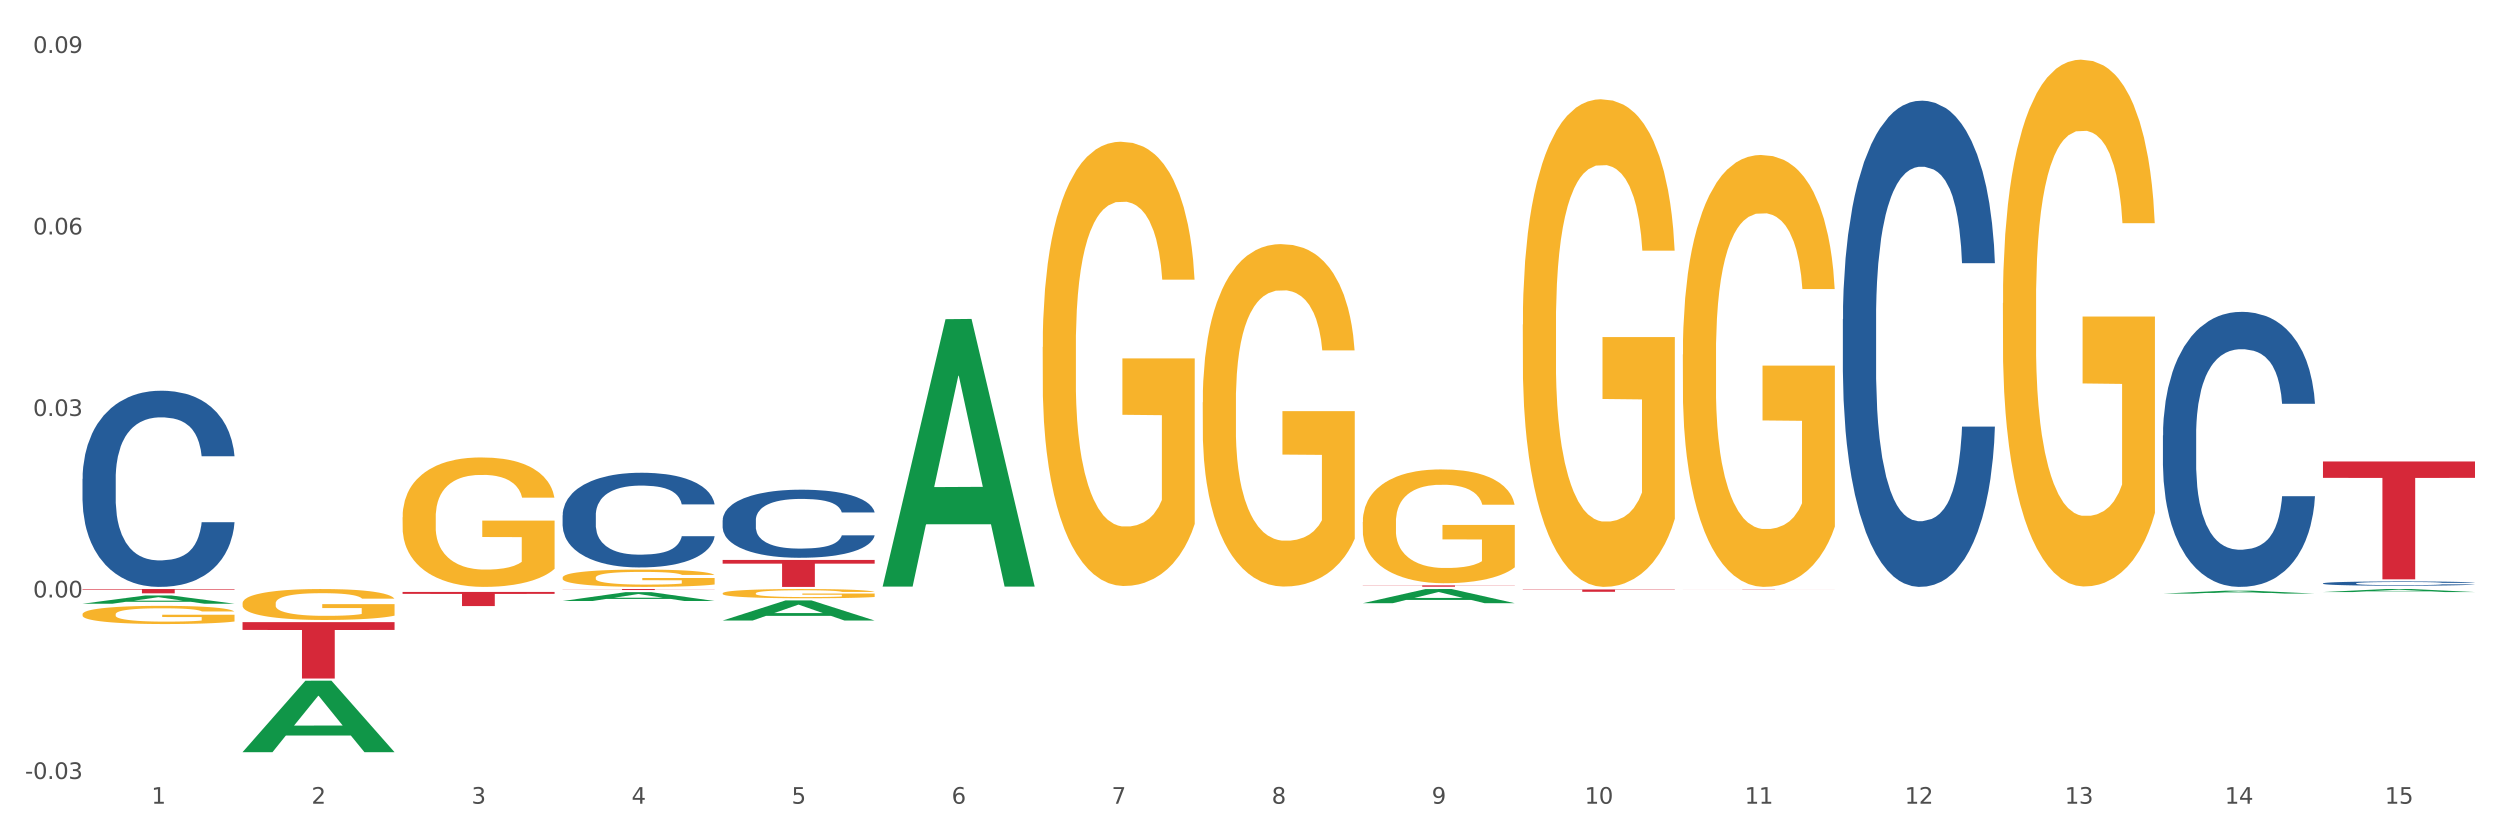 <?xml version="1.0" encoding="utf-8" standalone="no"?>
<!DOCTYPE svg PUBLIC "-//W3C//DTD SVG 1.1//EN"
  "http://www.w3.org/Graphics/SVG/1.1/DTD/svg11.dtd">
<svg xmlns:xlink="http://www.w3.org/1999/xlink" width="1080pt" height="360pt" viewBox="0 0 1080 360" xmlns="http://www.w3.org/2000/svg" version="1.1">
 <rect x="0" y="0" width="1080" height="360" fill="#333333" stroke="none"/>
 <defs>
  <style type="text/css">*{stroke-linejoin: round; stroke-linecap: butt}</style>
 </defs>
 <g id="figure_1">
  <g id="patch_1">
   <path d="M 0 360 
L 1080 360 
L 1080 0 
L 0 0 
z
" style="fill: #ffffff; stroke: #ffffff; stroke-linejoin: miter"/>
  </g>
  <g id="axes_1">
   <g id="matplotlib.axis_1">
    <g id="xtick_1">
     <g id="text_1">
      <!-- 1 -->
      <g style="fill: #4d4d4d" transform="translate(65.423 347.204) scale(0.096 -0.096)">
       <defs>
        <path id="DejaVuSans-31" d="M 794 531 
L 1825 531 
L 1825 4091 
L 703 3866 
L 703 4441 
L 1819 4666 
L 2450 4666 
L 2450 531 
L 3481 531 
L 3481 0 
L 794 0 
L 794 531 
z
" transform="scale(0.016)"/>
       </defs>
       <use xlink:href="#DejaVuSans-31"/>
      </g>
     </g>
    </g>
    <g id="xtick_2">
     <g id="text_2">
      <!-- 2 -->
      <g style="fill: #4d4d4d" transform="translate(134.558 347.204) scale(0.096 -0.096)">
       <defs>
        <path id="DejaVuSans-32" d="M 1228 531 
L 3431 531 
L 3431 0 
L 469 0 
L 469 531 
Q 828 903 1448 1529 
Q 2069 2156 2228 2338 
Q 2531 2678 2651 2914 
Q 2772 3150 2772 3378 
Q 2772 3750 2511 3984 
Q 2250 4219 1831 4219 
Q 1534 4219 1204 4116 
Q 875 4013 500 3803 
L 500 4441 
Q 881 4594 1212 4672 
Q 1544 4750 1819 4750 
Q 2544 4750 2975 4387 
Q 3406 4025 3406 3419 
Q 3406 3131 3298 2873 
Q 3191 2616 2906 2266 
Q 2828 2175 2409 1742 
Q 1991 1309 1228 531 
z
" transform="scale(0.016)"/>
       </defs>
       <use xlink:href="#DejaVuSans-32"/>
      </g>
     </g>
    </g>
    <g id="xtick_3">
     <g id="text_3">
      <!-- 3 -->
      <g style="fill: #4d4d4d" transform="translate(203.693 347.204) scale(0.096 -0.096)">
       <defs>
        <path id="DejaVuSans-33" d="M 2597 2516 
Q 3050 2419 3304 2112 
Q 3559 1806 3559 1356 
Q 3559 666 3084 287 
Q 2609 -91 1734 -91 
Q 1441 -91 1130 -33 
Q 819 25 488 141 
L 488 750 
Q 750 597 1062 519 
Q 1375 441 1716 441 
Q 2309 441 2620 675 
Q 2931 909 2931 1356 
Q 2931 1769 2642 2001 
Q 2353 2234 1838 2234 
L 1294 2234 
L 1294 2753 
L 1863 2753 
Q 2328 2753 2575 2939 
Q 2822 3125 2822 3475 
Q 2822 3834 2567 4026 
Q 2313 4219 1838 4219 
Q 1578 4219 1281 4162 
Q 984 4106 628 3988 
L 628 4550 
Q 988 4650 1302 4700 
Q 1616 4750 1894 4750 
Q 2613 4750 3031 4423 
Q 3450 4097 3450 3541 
Q 3450 3153 3228 2886 
Q 3006 2619 2597 2516 
z
" transform="scale(0.016)"/>
       </defs>
       <use xlink:href="#DejaVuSans-33"/>
      </g>
     </g>
    </g>
    <g id="xtick_4">
     <g id="text_4">
      <!-- 4 -->
      <g style="fill: #4d4d4d" transform="translate(272.827 347.204) scale(0.096 -0.096)">
       <defs>
        <path id="DejaVuSans-34" d="M 2419 4116 
L 825 1625 
L 2419 1625 
L 2419 4116 
z
M 2253 4666 
L 3047 4666 
L 3047 1625 
L 3713 1625 
L 3713 1100 
L 3047 1100 
L 3047 0 
L 2419 0 
L 2419 1100 
L 313 1100 
L 313 1709 
L 2253 4666 
z
" transform="scale(0.016)"/>
       </defs>
       <use xlink:href="#DejaVuSans-34"/>
      </g>
     </g>
    </g>
    <g id="xtick_5">
     <g id="text_5">
      <!-- 5 -->
      <g style="fill: #4d4d4d" transform="translate(341.962 347.204) scale(0.096 -0.096)">
       <defs>
        <path id="DejaVuSans-35" d="M 691 4666 
L 3169 4666 
L 3169 4134 
L 1269 4134 
L 1269 2991 
Q 1406 3038 1543 3061 
Q 1681 3084 1819 3084 
Q 2600 3084 3056 2656 
Q 3513 2228 3513 1497 
Q 3513 744 3044 326 
Q 2575 -91 1722 -91 
Q 1428 -91 1123 -41 
Q 819 9 494 109 
L 494 744 
Q 775 591 1075 516 
Q 1375 441 1709 441 
Q 2250 441 2565 725 
Q 2881 1009 2881 1497 
Q 2881 1984 2565 2268 
Q 2250 2553 1709 2553 
Q 1456 2553 1204 2497 
Q 953 2441 691 2322 
L 691 4666 
z
" transform="scale(0.016)"/>
       </defs>
       <use xlink:href="#DejaVuSans-35"/>
      </g>
     </g>
    </g>
    <g id="xtick_6">
     <g id="text_6">
      <!-- 6 -->
      <g style="fill: #4d4d4d" transform="translate(411.096 347.204) scale(0.096 -0.096)">
       <defs>
        <path id="DejaVuSans-36" d="M 2113 2584 
Q 1688 2584 1439 2293 
Q 1191 2003 1191 1497 
Q 1191 994 1439 701 
Q 1688 409 2113 409 
Q 2538 409 2786 701 
Q 3034 994 3034 1497 
Q 3034 2003 2786 2293 
Q 2538 2584 2113 2584 
z
M 3366 4563 
L 3366 3988 
Q 3128 4100 2886 4159 
Q 2644 4219 2406 4219 
Q 1781 4219 1451 3797 
Q 1122 3375 1075 2522 
Q 1259 2794 1537 2939 
Q 1816 3084 2150 3084 
Q 2853 3084 3261 2657 
Q 3669 2231 3669 1497 
Q 3669 778 3244 343 
Q 2819 -91 2113 -91 
Q 1303 -91 875 529 
Q 447 1150 447 2328 
Q 447 3434 972 4092 
Q 1497 4750 2381 4750 
Q 2619 4750 2861 4703 
Q 3103 4656 3366 4563 
z
" transform="scale(0.016)"/>
       </defs>
       <use xlink:href="#DejaVuSans-36"/>
      </g>
     </g>
    </g>
    <g id="xtick_7">
     <g id="text_7">
      <!-- 7 -->
      <g style="fill: #4d4d4d" transform="translate(480.231 347.204) scale(0.096 -0.096)">
       <defs>
        <path id="DejaVuSans-37" d="M 525 4666 
L 3525 4666 
L 3525 4397 
L 1831 0 
L 1172 0 
L 2766 4134 
L 525 4134 
L 525 4666 
z
" transform="scale(0.016)"/>
       </defs>
       <use xlink:href="#DejaVuSans-37"/>
      </g>
     </g>
    </g>
    <g id="xtick_8">
     <g id="text_8">
      <!-- 8 -->
      <g style="fill: #4d4d4d" transform="translate(549.365 347.204) scale(0.096 -0.096)">
       <defs>
        <path id="DejaVuSans-38" d="M 2034 2216 
Q 1584 2216 1326 1975 
Q 1069 1734 1069 1313 
Q 1069 891 1326 650 
Q 1584 409 2034 409 
Q 2484 409 2743 651 
Q 3003 894 3003 1313 
Q 3003 1734 2745 1975 
Q 2488 2216 2034 2216 
z
M 1403 2484 
Q 997 2584 770 2862 
Q 544 3141 544 3541 
Q 544 4100 942 4425 
Q 1341 4750 2034 4750 
Q 2731 4750 3128 4425 
Q 3525 4100 3525 3541 
Q 3525 3141 3298 2862 
Q 3072 2584 2669 2484 
Q 3125 2378 3379 2068 
Q 3634 1759 3634 1313 
Q 3634 634 3220 271 
Q 2806 -91 2034 -91 
Q 1263 -91 848 271 
Q 434 634 434 1313 
Q 434 1759 690 2068 
Q 947 2378 1403 2484 
z
M 1172 3481 
Q 1172 3119 1398 2916 
Q 1625 2713 2034 2713 
Q 2441 2713 2670 2916 
Q 2900 3119 2900 3481 
Q 2900 3844 2670 4047 
Q 2441 4250 2034 4250 
Q 1625 4250 1398 4047 
Q 1172 3844 1172 3481 
z
" transform="scale(0.016)"/>
       </defs>
       <use xlink:href="#DejaVuSans-38"/>
      </g>
     </g>
    </g>
    <g id="xtick_9">
     <g id="text_9">
      <!-- 9 -->
      <g style="fill: #4d4d4d" transform="translate(618.5 347.204) scale(0.096 -0.096)">
       <defs>
        <path id="DejaVuSans-39" d="M 703 97 
L 703 672 
Q 941 559 1184 500 
Q 1428 441 1663 441 
Q 2288 441 2617 861 
Q 2947 1281 2994 2138 
Q 2813 1869 2534 1725 
Q 2256 1581 1919 1581 
Q 1219 1581 811 2004 
Q 403 2428 403 3163 
Q 403 3881 828 4315 
Q 1253 4750 1959 4750 
Q 2769 4750 3195 4129 
Q 3622 3509 3622 2328 
Q 3622 1225 3098 567 
Q 2575 -91 1691 -91 
Q 1453 -91 1209 -44 
Q 966 3 703 97 
z
M 1959 2075 
Q 2384 2075 2632 2365 
Q 2881 2656 2881 3163 
Q 2881 3666 2632 3958 
Q 2384 4250 1959 4250 
Q 1534 4250 1286 3958 
Q 1038 3666 1038 3163 
Q 1038 2656 1286 2365 
Q 1534 2075 1959 2075 
z
" transform="scale(0.016)"/>
       </defs>
       <use xlink:href="#DejaVuSans-39"/>
      </g>
     </g>
    </g>
    <g id="xtick_10">
     <g id="text_10">
      <!-- 10 -->
      <g style="fill: #4d4d4d" transform="translate(684.58 347.204) scale(0.096 -0.096)">
       <defs>
        <path id="DejaVuSans-30" d="M 2034 4250 
Q 1547 4250 1301 3770 
Q 1056 3291 1056 2328 
Q 1056 1369 1301 889 
Q 1547 409 2034 409 
Q 2525 409 2770 889 
Q 3016 1369 3016 2328 
Q 3016 3291 2770 3770 
Q 2525 4250 2034 4250 
z
M 2034 4750 
Q 2819 4750 3233 4129 
Q 3647 3509 3647 2328 
Q 3647 1150 3233 529 
Q 2819 -91 2034 -91 
Q 1250 -91 836 529 
Q 422 1150 422 2328 
Q 422 3509 836 4129 
Q 1250 4750 2034 4750 
z
" transform="scale(0.016)"/>
       </defs>
       <use xlink:href="#DejaVuSans-31"/>
       <use xlink:href="#DejaVuSans-30" transform="translate(63.623 0)"/>
      </g>
     </g>
    </g>
    <g id="xtick_11">
     <g id="text_11">
      <!-- 11 -->
      <g style="fill: #4d4d4d" transform="translate(753.715 347.204) scale(0.096 -0.096)">
       <use xlink:href="#DejaVuSans-31"/>
       <use xlink:href="#DejaVuSans-31" transform="translate(63.623 0)"/>
      </g>
     </g>
    </g>
    <g id="xtick_12">
     <g id="text_12">
      <!-- 12 -->
      <g style="fill: #4d4d4d" transform="translate(822.849 347.204) scale(0.096 -0.096)">
       <use xlink:href="#DejaVuSans-31"/>
       <use xlink:href="#DejaVuSans-32" transform="translate(63.623 0)"/>
      </g>
     </g>
    </g>
    <g id="xtick_13">
     <g id="text_13">
      <!-- 13 -->
      <g style="fill: #4d4d4d" transform="translate(891.984 347.204) scale(0.096 -0.096)">
       <use xlink:href="#DejaVuSans-31"/>
       <use xlink:href="#DejaVuSans-33" transform="translate(63.623 0)"/>
      </g>
     </g>
    </g>
    <g id="xtick_14">
     <g id="text_14">
      <!-- 14 -->
      <g style="fill: #4d4d4d" transform="translate(961.119 347.204) scale(0.096 -0.096)">
       <use xlink:href="#DejaVuSans-31"/>
       <use xlink:href="#DejaVuSans-34" transform="translate(63.623 0)"/>
      </g>
     </g>
    </g>
    <g id="xtick_15">
     <g id="text_15">
      <!-- 15 -->
      <g style="fill: #4d4d4d" transform="translate(1030.253 347.204) scale(0.096 -0.096)">
       <use xlink:href="#DejaVuSans-31"/>
       <use xlink:href="#DejaVuSans-35" transform="translate(63.623 0)"/>
      </g>
     </g>
    </g>
    <g id="xtick_16"/>
    <g id="xtick_17"/>
    <g id="xtick_18"/>
    <g id="xtick_19"/>
    <g id="xtick_20"/>
    <g id="xtick_21"/>
    <g id="xtick_22"/>
    <g id="xtick_23"/>
    <g id="xtick_24"/>
    <g id="xtick_25"/>
    <g id="xtick_26"/>
    <g id="xtick_27"/>
    <g id="xtick_28"/>
    <g id="xtick_29"/>
   </g>
   <g id="matplotlib.axis_2">
    <g id="ytick_1">
     <g id="text_16">
      <!-- -0.03 -->
      <g style="fill: #4d4d4d" transform="translate(10.8 336.519) scale(0.096 -0.096)">
       <defs>
        <path id="DejaVuSans-2d" d="M 313 2009 
L 1997 2009 
L 1997 1497 
L 313 1497 
L 313 2009 
z
" transform="scale(0.016)"/>
        <path id="DejaVuSans-2e" d="M 684 794 
L 1344 794 
L 1344 0 
L 684 0 
L 684 794 
z
" transform="scale(0.016)"/>
       </defs>
       <use xlink:href="#DejaVuSans-2d"/>
       <use xlink:href="#DejaVuSans-30" transform="translate(36.084 0)"/>
       <use xlink:href="#DejaVuSans-2e" transform="translate(99.707 0)"/>
       <use xlink:href="#DejaVuSans-30" transform="translate(131.494 0)"/>
       <use xlink:href="#DejaVuSans-33" transform="translate(195.117 0)"/>
      </g>
     </g>
    </g>
    <g id="ytick_2">
     <g id="text_17">
      <!-- 0.00 -->
      <g style="fill: #4d4d4d" transform="translate(14.264 258.106) scale(0.096 -0.096)">
       <use xlink:href="#DejaVuSans-30"/>
       <use xlink:href="#DejaVuSans-2e" transform="translate(63.623 0)"/>
       <use xlink:href="#DejaVuSans-30" transform="translate(95.41 0)"/>
       <use xlink:href="#DejaVuSans-30" transform="translate(159.033 0)"/>
      </g>
     </g>
    </g>
    <g id="ytick_3">
     <g id="text_18">
      <!-- 0.03 -->
      <g style="fill: #4d4d4d" transform="translate(14.264 179.694) scale(0.096 -0.096)">
       <use xlink:href="#DejaVuSans-30"/>
       <use xlink:href="#DejaVuSans-2e" transform="translate(63.623 0)"/>
       <use xlink:href="#DejaVuSans-30" transform="translate(95.41 0)"/>
       <use xlink:href="#DejaVuSans-33" transform="translate(159.033 0)"/>
      </g>
     </g>
    </g>
    <g id="ytick_4">
     <g id="text_19">
      <!-- 0.06 -->
      <g style="fill: #4d4d4d" transform="translate(14.264 101.282) scale(0.096 -0.096)">
       <use xlink:href="#DejaVuSans-30"/>
       <use xlink:href="#DejaVuSans-2e" transform="translate(63.623 0)"/>
       <use xlink:href="#DejaVuSans-30" transform="translate(95.41 0)"/>
       <use xlink:href="#DejaVuSans-36" transform="translate(159.033 0)"/>
      </g>
     </g>
    </g>
    <g id="ytick_5">
     <g id="text_20">
      <!-- 0.09 -->
      <g style="fill: #4d4d4d" transform="translate(14.264 22.87) scale(0.096 -0.096)">
       <use xlink:href="#DejaVuSans-30"/>
       <use xlink:href="#DejaVuSans-2e" transform="translate(63.623 0)"/>
       <use xlink:href="#DejaVuSans-30" transform="translate(95.41 0)"/>
       <use xlink:href="#DejaVuSans-39" transform="translate(159.033 0)"/>
      </g>
     </g>
    </g>
    <g id="ytick_6"/>
    <g id="ytick_7"/>
    <g id="ytick_8"/>
    <g id="ytick_9"/>
   </g>
   <g id="PolyCollection_1">
    <path d="M 35.639 260.805 
L 35.706 260.801 
L 62.79 257.237 
L 74.03 257.234 
L 101.316 260.811 
L 88.316 260.811 
L 82.425 259.978 
L 54.462 259.978 
L 54.259 259.992 
L 48.571 260.811 
L 35.639 260.811 
L 35.639 260.805 
L 57.983 259.481 
L 78.905 259.478 
L 68.545 257.996 
L 68.41 257.99 
L 68.274 258 
L 57.915 259.478 
L 57.983 259.481 
L 35.639 260.805 
z
" clip-path="url(#p000f815d18)" style="fill: #109648"/>
    <path d="M 657.849 254.633 
L 723.527 254.633 
L 723.527 254.775 
L 697.692 254.776 
L 697.692 255.656 
L 683.529 255.656 
L 683.529 254.776 
L 657.849 254.775 
L 657.849 254.634 
L 657.849 254.633 
z
" clip-path="url(#p000f815d18)" style="fill: #d62839"/>
    <path d="M 588.715 252.876 
L 654.393 252.876 
L 654.393 252.958 
L 628.557 252.959 
L 628.557 253.466 
L 614.395 253.466 
L 614.395 252.959 
L 588.715 252.958 
L 588.715 252.877 
L 588.715 252.876 
z
" clip-path="url(#p000f815d18)" style="fill: #d62839"/>
    <path d="M 312.177 241.878 
L 377.855 241.878 
L 377.855 243.499 
L 352.019 243.51 
L 352.019 253.544 
L 337.856 253.544 
L 337.856 243.51 
L 312.177 243.499 
L 312.177 241.889 
L 312.177 241.878 
z
" clip-path="url(#p000f815d18)" style="fill: #d62839"/>
    <path d="M 243.042 254.459 
L 308.72 254.459 
L 308.72 254.52 
L 282.885 254.52 
L 282.885 254.896 
L 268.722 254.896 
L 268.722 254.52 
L 243.042 254.52 
L 243.042 254.46 
L 243.042 254.459 
z
" clip-path="url(#p000f815d18)" style="fill: #d62839"/>
    <path d="M 173.908 255.714 
L 239.585 255.714 
L 239.585 256.562 
L 213.75 256.568 
L 213.75 261.813 
L 199.587 261.813 
L 199.587 256.568 
L 173.908 256.562 
L 173.908 255.72 
L 173.908 255.714 
z
" clip-path="url(#p000f815d18)" style="fill: #d62839"/>
    <path d="M 104.773 268.749 
L 170.451 268.749 
L 170.451 272.136 
L 144.616 272.159 
L 144.616 293.124 
L 130.453 293.124 
L 130.453 272.159 
L 104.773 272.136 
L 104.773 268.772 
L 104.773 268.749 
z
" clip-path="url(#p000f815d18)" style="fill: #d62839"/>
    <path d="M 35.639 254.459 
L 101.316 254.459 
L 101.316 254.718 
L 75.481 254.719 
L 75.481 256.319 
L 61.318 256.319 
L 61.318 254.719 
L 35.639 254.718 
L 35.639 254.461 
L 35.639 254.459 
z
" clip-path="url(#p000f815d18)" style="fill: #d62839"/>
    <path d="M 35.639 206.868 
L 35.716 206.791 
L 35.716 204.623 
L 35.949 201.682 
L 36.803 196.263 
L 37.89 192.161 
L 39.753 187.362 
L 40.762 185.349 
L 42.082 183.104 
L 44.799 179.466 
L 47.905 176.37 
L 50.078 174.667 
L 51.709 173.583 
L 55.357 171.648 
L 57.453 170.797 
L 59.627 170.1 
L 61.49 169.635 
L 64.596 169.094 
L 67.08 168.861 
L 69.952 168.784 
L 72.359 168.861 
L 75.542 169.171 
L 80.2 170.1 
L 81.986 170.642 
L 84.392 171.571 
L 86.877 172.809 
L 88.895 174.048 
L 91.224 175.828 
L 93.631 178.15 
L 95.96 181.092 
L 97.59 183.801 
L 98.91 186.665 
L 100.074 190.148 
L 100.928 193.941 
L 101.316 197.115 
L 87.109 197.115 
L 86.721 194.251 
L 85.945 191.155 
L 85.169 189.065 
L 84.315 187.362 
L 82.995 185.426 
L 81.83 184.188 
L 79.89 182.717 
L 78.104 181.788 
L 76.629 181.247 
L 74.843 180.782 
L 71.039 180.318 
L 68.322 180.318 
L 66.614 180.472 
L 64.518 180.859 
L 62.733 181.401 
L 60.636 182.33 
L 59.006 183.336 
L 57.376 184.652 
L 56.444 185.581 
L 55.047 187.284 
L 54.115 188.678 
L 52.873 191.077 
L 52.174 192.78 
L 50.932 197.192 
L 50.389 200.443 
L 50.156 202.688 
L 50.001 205.165 
L 50.001 217.241 
L 50.466 222.659 
L 50.855 224.981 
L 51.476 227.613 
L 52.64 231.019 
L 54.348 234.348 
L 56.134 236.747 
L 57.609 238.218 
L 59.006 239.302 
L 60.404 240.153 
L 62.111 240.927 
L 63.509 241.392 
L 65.605 241.856 
L 68.089 242.088 
L 70.03 242.088 
L 73.989 241.701 
L 75.775 241.314 
L 77.483 240.772 
L 79.346 239.921 
L 80.821 238.992 
L 81.675 238.295 
L 83.072 236.825 
L 84.159 235.276 
L 85.091 233.496 
L 85.712 231.948 
L 86.411 229.626 
L 86.954 226.994 
L 87.109 225.601 
L 101.316 225.601 
L 101.006 228.387 
L 100.462 231.096 
L 99.375 234.735 
L 98.522 236.825 
L 97.202 239.379 
L 95.804 241.546 
L 93.864 243.946 
L 92.078 245.726 
L 90.215 247.274 
L 88.196 248.668 
L 84.548 250.603 
L 83.228 251.145 
L 80.433 252.074 
L 78.259 252.615 
L 75.076 253.157 
L 71.816 253.467 
L 68.4 253.544 
L 65.372 253.39 
L 62.034 252.925 
L 59.938 252.461 
L 57.609 251.764 
L 54.892 250.68 
L 52.33 249.364 
L 49.923 247.816 
L 47.672 246.036 
L 45.576 244.023 
L 42.858 240.695 
L 40.84 237.444 
L 39.365 234.425 
L 38.356 231.87 
L 37.346 228.619 
L 36.803 226.375 
L 35.949 220.956 
L 35.639 215.925 
L 35.639 206.868 
z
" clip-path="url(#p000f815d18)" style="fill: #255c99"/>
    <path d="M 243.042 222.609 
L 243.12 222.571 
L 243.12 221.525 
L 243.353 220.105 
L 244.207 217.49 
L 245.294 215.509 
L 247.157 213.193 
L 248.166 212.221 
L 249.486 211.138 
L 252.203 209.381 
L 255.308 207.887 
L 257.482 207.065 
L 259.112 206.542 
L 262.761 205.608 
L 264.857 205.197 
L 267.031 204.86 
L 268.894 204.636 
L 271.999 204.375 
L 274.484 204.262 
L 277.356 204.225 
L 279.763 204.262 
L 282.946 204.412 
L 287.604 204.86 
L 289.389 205.122 
L 291.796 205.57 
L 294.28 206.168 
L 296.299 206.766 
L 298.628 207.625 
L 301.034 208.746 
L 303.363 210.166 
L 304.994 211.474 
L 306.313 212.856 
L 307.478 214.538 
L 308.332 216.369 
L 308.72 217.901 
L 294.513 217.901 
L 294.125 216.518 
L 293.349 215.024 
L 292.572 214.015 
L 291.718 213.193 
L 290.398 212.259 
L 289.234 211.661 
L 287.293 210.951 
L 285.508 210.502 
L 284.033 210.241 
L 282.247 210.017 
L 278.443 209.792 
L 275.726 209.792 
L 274.018 209.867 
L 271.922 210.054 
L 270.136 210.316 
L 268.04 210.764 
L 266.41 211.25 
L 264.779 211.885 
L 263.848 212.333 
L 262.45 213.155 
L 261.519 213.828 
L 260.277 214.986 
L 259.578 215.808 
L 258.336 217.938 
L 257.792 219.507 
L 257.56 220.591 
L 257.404 221.787 
L 257.404 227.616 
L 257.87 230.231 
L 258.258 231.352 
L 258.879 232.623 
L 260.044 234.267 
L 261.752 235.873 
L 263.537 237.032 
L 265.012 237.742 
L 266.41 238.265 
L 267.807 238.676 
L 269.515 239.049 
L 270.913 239.274 
L 273.009 239.498 
L 275.493 239.61 
L 277.434 239.61 
L 281.393 239.423 
L 283.179 239.236 
L 284.887 238.975 
L 286.75 238.564 
L 288.225 238.115 
L 289.079 237.779 
L 290.476 237.069 
L 291.563 236.322 
L 292.495 235.462 
L 293.116 234.715 
L 293.814 233.594 
L 294.358 232.324 
L 294.513 231.651 
L 308.72 231.651 
L 308.409 232.996 
L 307.866 234.304 
L 306.779 236.06 
L 305.925 237.069 
L 304.605 238.302 
L 303.208 239.348 
L 301.267 240.507 
L 299.482 241.366 
L 297.618 242.113 
L 295.6 242.786 
L 291.951 243.72 
L 290.631 243.982 
L 287.837 244.43 
L 285.663 244.691 
L 282.48 244.953 
L 279.219 245.102 
L 275.803 245.14 
L 272.776 245.065 
L 269.437 244.841 
L 267.341 244.617 
L 265.012 244.28 
L 262.295 243.757 
L 259.733 243.122 
L 257.327 242.375 
L 255.075 241.515 
L 252.979 240.544 
L 250.262 238.937 
L 248.244 237.368 
L 246.769 235.911 
L 245.759 234.678 
L 244.75 233.108 
L 244.207 232.025 
L 243.353 229.409 
L 243.042 226.98 
L 243.042 222.609 
z
" clip-path="url(#p000f815d18)" style="fill: #255c99"/>
    <path d="M 104.773 260.64 
L 104.851 260.628 
L 104.851 260.188 
L 105.006 259.809 
L 105.781 258.893 
L 106.944 258.136 
L 107.797 257.733 
L 108.65 257.403 
L 109.658 257.073 
L 110.899 256.731 
L 113.148 256.23 
L 114.543 255.974 
L 116.249 255.705 
L 119.351 255.314 
L 121.6 255.094 
L 123.926 254.911 
L 127.725 254.691 
L 130.207 254.594 
L 132.843 254.52 
L 136.022 254.471 
L 138.426 254.459 
L 143.699 254.496 
L 148.196 254.606 
L 150.368 254.691 
L 153.159 254.838 
L 154.632 254.936 
L 157.036 255.131 
L 159.517 255.387 
L 161.223 255.607 
L 163.782 256.023 
L 165.721 256.438 
L 167.504 256.951 
L 168.435 257.305 
L 169.133 257.635 
L 169.753 258.014 
L 170.373 258.612 
L 156.416 258.612 
L 155.873 258.185 
L 155.02 257.782 
L 153.779 257.391 
L 152.694 257.146 
L 150.833 256.841 
L 149.127 256.646 
L 147.343 256.499 
L 145.172 256.377 
L 143.466 256.316 
L 141.063 256.267 
L 136.333 256.279 
L 133.153 256.377 
L 130.982 256.499 
L 129.586 256.609 
L 128.346 256.731 
L 126.95 256.902 
L 125.322 257.159 
L 124.158 257.391 
L 122.995 257.684 
L 122.065 257.977 
L 121.212 258.319 
L 120.514 258.685 
L 119.971 259.064 
L 119.506 259.528 
L 119.118 260.298 
L 119.118 261.971 
L 119.273 262.35 
L 119.661 262.851 
L 120.126 263.229 
L 120.902 263.681 
L 121.6 263.987 
L 122.918 264.426 
L 124.391 264.793 
L 125.554 265.025 
L 126.717 265.22 
L 128.733 265.489 
L 130.982 265.709 
L 132.921 265.843 
L 135.557 265.965 
L 137.341 266.014 
L 138.891 266.039 
L 142.691 266.039 
L 145.405 266.002 
L 148.429 265.916 
L 150.755 265.807 
L 152.694 265.672 
L 154.865 265.452 
L 156.261 265.245 
L 156.261 262.692 
L 139.202 262.68 
L 139.202 260.982 
L 170.451 260.982 
L 170.451 265.965 
L 169.133 266.222 
L 167.659 266.454 
L 166.109 266.662 
L 163.782 266.918 
L 160.991 267.162 
L 158.509 267.333 
L 155.873 267.48 
L 152.771 267.614 
L 148.739 267.736 
L 146.258 267.785 
L 143.156 267.822 
L 139.512 267.834 
L 136.333 267.81 
L 133.231 267.749 
L 129.974 267.639 
L 126.795 267.48 
L 124.391 267.321 
L 121.987 267.126 
L 119.428 266.869 
L 117.412 266.625 
L 115.862 266.405 
L 114.156 266.124 
L 112.295 265.758 
L 110.899 265.428 
L 109.658 265.086 
L 108.34 264.646 
L 107.409 264.268 
L 106.479 263.791 
L 105.936 263.437 
L 105.316 262.887 
L 104.851 262.118 
L 104.773 260.64 
z
" clip-path="url(#p000f815d18)" style="fill: #f7b32b"/>
    <path d="M 726.984 254.641 
L 792.662 254.641 
L 792.662 254.656 
L 766.826 254.656 
L 766.826 254.746 
L 752.664 254.746 
L 752.664 254.656 
L 726.984 254.656 
L 726.984 254.642 
L 726.984 254.641 
z
" clip-path="url(#p000f815d18)" style="fill: #d62839"/>
    <path d="M 796.119 137.869 
L 796.196 137.677 
L 796.196 132.305 
L 796.429 125.016 
L 797.283 111.587 
L 798.37 101.42 
L 800.233 89.527 
L 801.242 84.539 
L 802.562 78.976 
L 805.279 69.96 
L 808.385 62.286 
L 810.558 58.066 
L 812.189 55.38 
L 815.837 50.584 
L 817.934 48.474 
L 820.107 46.748 
L 821.97 45.597 
L 825.076 44.254 
L 827.56 43.678 
L 830.432 43.486 
L 832.839 43.678 
L 836.022 44.446 
L 840.68 46.748 
L 842.466 48.091 
L 844.872 50.393 
L 847.357 53.462 
L 849.375 56.531 
L 851.704 60.943 
L 854.111 66.698 
L 856.44 73.988 
L 858.07 80.702 
L 859.39 87.8 
L 860.554 96.433 
L 861.408 105.832 
L 861.796 113.698 
L 847.589 113.698 
L 847.201 106.6 
L 846.425 98.926 
L 845.649 93.747 
L 844.795 89.527 
L 843.475 84.731 
L 842.31 81.661 
L 840.37 78.017 
L 838.584 75.715 
L 837.109 74.372 
L 835.323 73.221 
L 831.519 72.07 
L 828.802 72.07 
L 827.094 72.453 
L 824.998 73.413 
L 823.213 74.755 
L 821.116 77.057 
L 819.486 79.551 
L 817.856 82.812 
L 816.924 85.114 
L 815.527 89.335 
L 814.595 92.788 
L 813.353 98.735 
L 812.654 102.955 
L 811.412 113.889 
L 810.869 121.946 
L 810.636 127.51 
L 810.481 133.648 
L 810.481 163.574 
L 810.947 177.003 
L 811.335 182.758 
L 811.956 189.28 
L 813.12 197.721 
L 814.828 205.97 
L 816.614 211.916 
L 818.089 215.561 
L 819.486 218.247 
L 820.884 220.357 
L 822.592 222.275 
L 823.989 223.426 
L 826.085 224.577 
L 828.569 225.153 
L 830.51 225.153 
L 834.469 224.194 
L 836.255 223.235 
L 837.963 221.892 
L 839.826 219.782 
L 841.301 217.48 
L 842.155 215.753 
L 843.553 212.108 
L 844.639 208.272 
L 845.571 203.859 
L 846.192 200.023 
L 846.891 194.268 
L 847.434 187.745 
L 847.589 184.292 
L 861.796 184.292 
L 861.486 191.198 
L 860.942 197.913 
L 859.856 206.929 
L 859.002 212.108 
L 857.682 218.439 
L 856.284 223.81 
L 854.344 229.757 
L 852.558 234.169 
L 850.695 238.006 
L 848.676 241.459 
L 845.028 246.255 
L 843.708 247.598 
L 840.913 249.9 
L 838.739 251.242 
L 835.556 252.585 
L 832.296 253.353 
L 828.88 253.544 
L 825.852 253.161 
L 822.514 252.01 
L 820.418 250.859 
L 818.089 249.132 
L 815.372 246.447 
L 812.81 243.185 
L 810.403 239.349 
L 808.152 234.937 
L 806.056 229.949 
L 803.338 221.7 
L 801.32 213.643 
L 799.845 206.161 
L 798.836 199.831 
L 797.826 191.774 
L 797.283 186.211 
L 796.429 172.782 
L 796.119 160.313 
L 796.119 137.869 
z
" clip-path="url(#p000f815d18)" style="fill: #255c99"/>
    <path d="M 1003.522 252.009 
L 1003.6 252.007 
L 1003.6 251.959 
L 1003.833 251.895 
L 1004.687 251.776 
L 1005.774 251.687 
L 1007.637 251.582 
L 1008.646 251.537 
L 1009.966 251.488 
L 1012.683 251.409 
L 1015.788 251.341 
L 1017.962 251.304 
L 1019.592 251.28 
L 1023.241 251.238 
L 1025.337 251.219 
L 1027.511 251.204 
L 1029.374 251.193 
L 1032.479 251.182 
L 1034.964 251.176 
L 1037.836 251.175 
L 1040.243 251.176 
L 1043.426 251.183 
L 1048.084 251.204 
L 1049.869 251.215 
L 1052.276 251.236 
L 1054.76 251.263 
L 1056.779 251.29 
L 1059.108 251.329 
L 1061.514 251.38 
L 1063.843 251.444 
L 1065.474 251.504 
L 1066.793 251.566 
L 1067.958 251.643 
L 1068.812 251.726 
L 1069.2 251.795 
L 1054.993 251.795 
L 1054.605 251.732 
L 1053.829 251.665 
L 1053.052 251.619 
L 1052.198 251.582 
L 1050.879 251.539 
L 1049.714 251.512 
L 1047.773 251.48 
L 1045.988 251.46 
L 1044.513 251.448 
L 1042.727 251.437 
L 1038.923 251.427 
L 1036.206 251.427 
L 1034.498 251.431 
L 1032.402 251.439 
L 1030.616 251.451 
L 1028.52 251.471 
L 1026.89 251.493 
L 1025.26 251.522 
L 1024.328 251.543 
L 1022.931 251.58 
L 1021.999 251.61 
L 1020.757 251.663 
L 1020.058 251.7 
L 1018.816 251.797 
L 1018.273 251.868 
L 1018.04 251.917 
L 1017.884 251.971 
L 1017.884 252.236 
L 1018.35 252.354 
L 1018.738 252.405 
L 1019.359 252.463 
L 1020.524 252.537 
L 1022.232 252.61 
L 1024.017 252.663 
L 1025.492 252.695 
L 1026.89 252.719 
L 1028.287 252.737 
L 1029.995 252.754 
L 1031.393 252.764 
L 1033.489 252.775 
L 1035.973 252.78 
L 1037.914 252.78 
L 1041.873 252.771 
L 1043.659 252.763 
L 1045.367 252.751 
L 1047.23 252.732 
L 1048.705 252.712 
L 1049.559 252.697 
L 1050.956 252.664 
L 1052.043 252.631 
L 1052.975 252.592 
L 1053.596 252.558 
L 1054.294 252.507 
L 1054.838 252.449 
L 1054.993 252.419 
L 1069.2 252.419 
L 1068.889 252.48 
L 1068.346 252.539 
L 1067.259 252.619 
L 1066.405 252.664 
L 1065.085 252.72 
L 1063.688 252.768 
L 1061.747 252.82 
L 1059.962 252.859 
L 1058.098 252.893 
L 1056.08 252.924 
L 1052.431 252.966 
L 1051.111 252.978 
L 1048.317 252.998 
L 1046.143 253.01 
L 1042.96 253.022 
L 1039.699 253.029 
L 1036.283 253.03 
L 1033.256 253.027 
L 1029.918 253.017 
L 1027.821 253.007 
L 1025.492 252.991 
L 1022.775 252.968 
L 1020.213 252.939 
L 1017.807 252.905 
L 1015.555 252.866 
L 1013.459 252.822 
L 1010.742 252.749 
L 1008.724 252.678 
L 1007.249 252.612 
L 1006.239 252.556 
L 1005.23 252.485 
L 1004.687 252.436 
L 1003.833 252.317 
L 1003.522 252.207 
L 1003.522 252.009 
z
" clip-path="url(#p000f815d18)" style="fill: #255c99"/>
    <path d="M 865.253 130.936 
L 865.331 130.728 
L 865.331 123.245 
L 865.486 116.802 
L 866.261 101.212 
L 867.424 88.325 
L 868.277 81.466 
L 869.13 75.853 
L 870.138 70.241 
L 871.379 64.421 
L 873.628 55.899 
L 875.023 51.534 
L 876.729 46.961 
L 879.831 40.31 
L 882.08 36.568 
L 884.406 33.45 
L 888.205 29.709 
L 890.687 28.046 
L 893.323 26.799 
L 896.502 25.967 
L 898.906 25.759 
L 904.179 26.383 
L 908.676 28.254 
L 910.848 29.709 
L 913.639 32.203 
L 915.112 33.866 
L 917.516 37.192 
L 919.998 41.557 
L 921.703 45.298 
L 924.262 52.365 
L 926.201 59.433 
L 927.984 68.163 
L 928.915 74.191 
L 929.613 79.803 
L 930.233 86.246 
L 930.853 96.431 
L 916.896 96.431 
L 916.353 89.156 
L 915.5 82.297 
L 914.259 75.646 
L 913.174 71.488 
L 911.313 66.292 
L 909.607 62.966 
L 907.823 60.472 
L 905.652 58.393 
L 903.946 57.354 
L 901.543 56.523 
L 896.813 56.73 
L 893.633 58.393 
L 891.462 60.472 
L 890.066 62.343 
L 888.826 64.421 
L 887.43 67.331 
L 885.802 71.696 
L 884.639 75.646 
L 883.475 80.634 
L 882.545 85.623 
L 881.692 91.443 
L 880.994 97.679 
L 880.451 104.122 
L 879.986 112.021 
L 879.598 125.116 
L 879.598 153.593 
L 879.753 160.036 
L 880.141 168.558 
L 880.606 175.002 
L 881.382 182.693 
L 882.08 187.889 
L 883.398 195.372 
L 884.871 201.608 
L 886.034 205.557 
L 887.197 208.883 
L 889.213 213.456 
L 891.462 217.197 
L 893.401 219.484 
L 896.037 221.562 
L 897.821 222.394 
L 899.371 222.81 
L 903.171 222.81 
L 905.885 222.186 
L 908.909 220.731 
L 911.235 218.86 
L 913.174 216.574 
L 915.345 212.832 
L 916.741 209.299 
L 916.741 165.856 
L 899.682 165.648 
L 899.682 136.756 
L 930.931 136.756 
L 930.931 221.562 
L 929.613 225.927 
L 928.139 229.877 
L 926.589 233.41 
L 924.262 237.775 
L 921.471 241.933 
L 918.989 244.843 
L 916.353 247.337 
L 913.251 249.623 
L 909.219 251.702 
L 906.738 252.533 
L 903.636 253.157 
L 899.992 253.365 
L 896.813 252.949 
L 893.711 251.91 
L 890.454 250.039 
L 887.275 247.337 
L 884.871 244.635 
L 882.467 241.309 
L 879.908 236.944 
L 877.892 232.787 
L 876.342 229.045 
L 874.636 224.265 
L 872.775 218.029 
L 871.379 212.417 
L 870.138 206.597 
L 868.82 199.114 
L 867.889 192.67 
L 866.959 184.564 
L 866.416 178.536 
L 865.796 169.182 
L 865.331 156.087 
L 865.253 130.936 
z
" clip-path="url(#p000f815d18)" style="fill: #f7b32b"/>
    <path d="M 726.984 153.169 
L 727.062 152.998 
L 727.062 146.864 
L 727.217 141.581 
L 727.992 128.8 
L 729.155 118.235 
L 730.008 112.611 
L 730.861 108.01 
L 731.869 103.409 
L 733.11 98.638 
L 735.358 91.651 
L 736.754 88.073 
L 738.46 84.324 
L 741.562 78.87 
L 743.811 75.803 
L 746.137 73.247 
L 749.936 70.18 
L 752.418 68.816 
L 755.054 67.794 
L 758.233 67.112 
L 760.637 66.942 
L 765.91 67.453 
L 770.407 68.987 
L 772.579 70.18 
L 775.37 72.224 
L 776.843 73.588 
L 779.247 76.314 
L 781.728 79.893 
L 783.434 82.96 
L 785.993 88.754 
L 787.932 94.548 
L 789.715 101.705 
L 790.646 106.647 
L 791.344 111.248 
L 791.964 116.531 
L 792.584 124.881 
L 778.627 124.881 
L 778.084 118.916 
L 777.231 113.293 
L 775.99 107.84 
L 774.905 104.432 
L 773.044 100.172 
L 771.338 97.445 
L 769.554 95.4 
L 767.383 93.696 
L 765.677 92.844 
L 763.274 92.162 
L 758.543 92.333 
L 755.364 93.696 
L 753.193 95.4 
L 751.797 96.934 
L 750.557 98.638 
L 749.161 101.024 
L 747.533 104.602 
L 746.369 107.84 
L 745.206 111.93 
L 744.276 116.02 
L 743.423 120.791 
L 742.725 125.903 
L 742.182 131.186 
L 741.717 137.661 
L 741.329 148.397 
L 741.329 171.743 
L 741.484 177.026 
L 741.872 184.013 
L 742.337 189.295 
L 743.113 195.6 
L 743.811 199.861 
L 745.129 205.995 
L 746.602 211.108 
L 747.765 214.345 
L 748.928 217.072 
L 750.944 220.821 
L 753.193 223.888 
L 755.132 225.763 
L 757.768 227.467 
L 759.552 228.148 
L 761.102 228.489 
L 764.902 228.489 
L 767.616 227.978 
L 770.64 226.785 
L 772.966 225.252 
L 774.905 223.377 
L 777.076 220.31 
L 778.472 217.413 
L 778.472 181.797 
L 761.413 181.627 
L 761.413 157.94 
L 792.662 157.94 
L 792.662 227.467 
L 791.344 231.045 
L 789.87 234.283 
L 788.319 237.18 
L 785.993 240.759 
L 783.202 244.167 
L 780.72 246.553 
L 778.084 248.598 
L 774.982 250.472 
L 770.95 252.176 
L 768.469 252.858 
L 765.367 253.369 
L 761.723 253.539 
L 758.543 253.199 
L 755.442 252.347 
L 752.185 250.813 
L 749.006 248.598 
L 746.602 246.382 
L 744.198 243.656 
L 741.639 240.077 
L 739.623 236.669 
L 738.072 233.602 
L 736.367 229.682 
L 734.506 224.57 
L 733.11 219.969 
L 731.869 215.197 
L 730.551 209.063 
L 729.62 203.78 
L 728.69 197.134 
L 728.147 192.192 
L 727.527 184.524 
L 727.062 173.788 
L 726.984 153.169 
z
" clip-path="url(#p000f815d18)" style="fill: #f7b32b"/>
    <path d="M 657.849 140.222 
L 657.927 140.029 
L 657.927 133.103 
L 658.082 127.139 
L 658.857 112.709 
L 660.021 100.78 
L 660.874 94.431 
L 661.727 89.236 
L 662.735 84.041 
L 663.975 78.654 
L 666.224 70.766 
L 667.62 66.725 
L 669.326 62.493 
L 672.427 56.336 
L 674.676 52.873 
L 677.002 49.987 
L 680.802 46.524 
L 683.283 44.984 
L 685.92 43.83 
L 689.099 43.06 
L 691.503 42.868 
L 696.775 43.445 
L 701.273 45.177 
L 703.444 46.524 
L 706.235 48.832 
L 707.709 50.372 
L 710.113 53.45 
L 712.594 57.49 
L 714.3 60.953 
L 716.859 67.495 
L 718.797 74.037 
L 720.581 82.117 
L 721.511 87.697 
L 722.209 92.892 
L 722.829 98.856 
L 723.45 108.283 
L 709.492 108.283 
L 708.949 101.55 
L 708.096 95.2 
L 706.856 89.044 
L 705.77 85.196 
L 703.909 80.386 
L 702.203 77.307 
L 700.42 74.999 
L 698.249 73.075 
L 696.543 72.113 
L 694.139 71.343 
L 689.409 71.535 
L 686.23 73.075 
L 684.059 74.999 
L 682.663 76.73 
L 681.422 78.654 
L 680.026 81.348 
L 678.398 85.388 
L 677.235 89.044 
L 676.072 93.661 
L 675.141 98.279 
L 674.288 103.666 
L 673.59 109.438 
L 673.048 115.402 
L 672.582 122.713 
L 672.195 134.834 
L 672.195 161.193 
L 672.35 167.157 
L 672.737 175.046 
L 673.203 181.01 
L 673.978 188.129 
L 674.676 192.939 
L 675.994 199.865 
L 677.467 205.637 
L 678.631 209.293 
L 679.794 212.371 
L 681.81 216.604 
L 684.059 220.067 
L 685.997 222.183 
L 688.633 224.107 
L 690.417 224.877 
L 691.968 225.262 
L 695.767 225.262 
L 698.481 224.685 
L 701.505 223.338 
L 703.832 221.606 
L 705.77 219.49 
L 707.941 216.027 
L 709.337 212.756 
L 709.337 172.545 
L 692.278 172.352 
L 692.278 145.609 
L 723.527 145.609 
L 723.527 224.107 
L 722.209 228.148 
L 720.736 231.803 
L 719.185 235.074 
L 716.859 239.114 
L 714.067 242.962 
L 711.586 245.656 
L 708.949 247.965 
L 705.848 250.081 
L 701.816 252.005 
L 699.334 252.775 
L 696.233 253.352 
L 692.588 253.544 
L 689.409 253.16 
L 686.307 252.198 
L 683.05 250.466 
L 679.871 247.965 
L 677.467 245.464 
L 675.064 242.385 
L 672.505 238.345 
L 670.489 234.497 
L 668.938 231.034 
L 667.232 226.609 
L 665.371 220.837 
L 663.975 215.642 
L 662.735 210.255 
L 661.416 203.328 
L 660.486 197.364 
L 659.555 189.86 
L 659.013 184.281 
L 658.392 175.623 
L 657.927 163.502 
L 657.849 140.222 
z
" clip-path="url(#p000f815d18)" style="fill: #f7b32b"/>
    <path d="M 588.715 225.507 
L 588.792 225.462 
L 588.792 223.845 
L 588.948 222.453 
L 589.723 219.084 
L 590.886 216.3 
L 591.739 214.817 
L 592.592 213.605 
L 593.6 212.392 
L 594.841 211.135 
L 597.089 209.293 
L 598.485 208.35 
L 600.191 207.362 
L 603.293 205.925 
L 605.541 205.116 
L 607.868 204.442 
L 611.667 203.634 
L 614.149 203.275 
L 616.785 203.005 
L 619.964 202.825 
L 622.368 202.781 
L 627.641 202.915 
L 632.138 203.32 
L 634.309 203.634 
L 637.101 204.173 
L 638.574 204.532 
L 640.978 205.251 
L 643.459 206.194 
L 645.165 207.002 
L 647.724 208.53 
L 649.663 210.057 
L 651.446 211.943 
L 652.377 213.246 
L 653.074 214.458 
L 653.695 215.851 
L 654.315 218.051 
L 640.358 218.051 
L 639.815 216.479 
L 638.962 214.997 
L 637.721 213.56 
L 636.636 212.662 
L 634.775 211.539 
L 633.069 210.82 
L 631.285 210.281 
L 629.114 209.832 
L 627.408 209.607 
L 625.004 209.428 
L 620.274 209.473 
L 617.095 209.832 
L 614.924 210.281 
L 613.528 210.685 
L 612.288 211.135 
L 610.892 211.763 
L 609.263 212.707 
L 608.1 213.56 
L 606.937 214.638 
L 606.007 215.716 
L 605.154 216.973 
L 604.456 218.321 
L 603.913 219.713 
L 603.448 221.42 
L 603.06 224.249 
L 603.06 230.403 
L 603.215 231.795 
L 603.603 233.636 
L 604.068 235.029 
L 604.844 236.691 
L 605.541 237.813 
L 606.86 239.43 
L 608.333 240.778 
L 609.496 241.631 
L 610.659 242.35 
L 612.675 243.338 
L 614.924 244.146 
L 616.863 244.64 
L 619.499 245.089 
L 621.282 245.269 
L 622.833 245.359 
L 626.633 245.359 
L 629.347 245.224 
L 632.371 244.91 
L 634.697 244.506 
L 636.636 244.012 
L 638.807 243.203 
L 640.203 242.44 
L 640.203 233.053 
L 623.143 233.008 
L 623.143 226.765 
L 654.393 226.765 
L 654.393 245.089 
L 653.074 246.033 
L 651.601 246.886 
L 650.05 247.65 
L 647.724 248.593 
L 644.933 249.491 
L 642.451 250.12 
L 639.815 250.659 
L 636.713 251.153 
L 632.681 251.602 
L 630.2 251.782 
L 627.098 251.916 
L 623.454 251.961 
L 620.274 251.871 
L 617.173 251.647 
L 613.916 251.243 
L 610.737 250.659 
L 608.333 250.075 
L 605.929 249.356 
L 603.37 248.413 
L 601.354 247.515 
L 599.803 246.706 
L 598.097 245.673 
L 596.236 244.326 
L 594.841 243.113 
L 593.6 241.856 
L 592.282 240.239 
L 591.351 238.846 
L 590.421 237.095 
L 589.878 235.792 
L 589.258 233.771 
L 588.792 230.942 
L 588.715 225.507 
z
" clip-path="url(#p000f815d18)" style="fill: #f7b32b"/>
    <path d="M 519.58 173.813 
L 519.658 173.678 
L 519.658 168.814 
L 519.813 164.625 
L 520.588 154.492 
L 521.752 146.115 
L 522.604 141.656 
L 523.457 138.008 
L 524.465 134.36 
L 525.706 130.577 
L 527.955 125.037 
L 529.351 122.2 
L 531.057 119.227 
L 534.158 114.904 
L 536.407 112.472 
L 538.733 110.445 
L 542.533 108.013 
L 545.014 106.932 
L 547.65 106.121 
L 550.83 105.581 
L 553.233 105.446 
L 558.506 105.851 
L 563.004 107.067 
L 565.175 108.013 
L 567.966 109.634 
L 569.44 110.715 
L 571.843 112.877 
L 574.325 115.714 
L 576.031 118.146 
L 578.59 122.74 
L 580.528 127.334 
L 582.312 133.009 
L 583.242 136.927 
L 583.94 140.575 
L 584.56 144.764 
L 585.181 151.384 
L 571.223 151.384 
L 570.68 146.655 
L 569.827 142.197 
L 568.587 137.873 
L 567.501 135.171 
L 565.64 131.793 
L 563.934 129.631 
L 562.151 128.01 
L 559.98 126.658 
L 558.274 125.983 
L 555.87 125.442 
L 551.14 125.578 
L 547.961 126.658 
L 545.789 128.01 
L 544.394 129.226 
L 543.153 130.577 
L 541.757 132.468 
L 540.129 135.306 
L 538.966 137.873 
L 537.803 141.116 
L 536.872 144.358 
L 536.019 148.142 
L 535.321 152.195 
L 534.779 156.383 
L 534.313 161.518 
L 533.926 170.03 
L 533.926 188.541 
L 534.081 192.729 
L 534.468 198.269 
L 534.934 202.457 
L 535.709 207.456 
L 536.407 210.834 
L 537.725 215.698 
L 539.198 219.752 
L 540.362 222.319 
L 541.525 224.481 
L 543.541 227.453 
L 545.789 229.885 
L 547.728 231.372 
L 550.364 232.723 
L 552.148 233.263 
L 553.699 233.533 
L 557.498 233.533 
L 560.212 233.128 
L 563.236 232.182 
L 565.563 230.966 
L 567.501 229.48 
L 569.672 227.048 
L 571.068 224.751 
L 571.068 196.512 
L 554.009 196.377 
L 554.009 177.596 
L 585.258 177.596 
L 585.258 232.723 
L 583.94 235.56 
L 582.467 238.127 
L 580.916 240.424 
L 578.59 243.262 
L 575.798 245.964 
L 573.317 247.855 
L 570.68 249.477 
L 567.579 250.963 
L 563.546 252.314 
L 561.065 252.855 
L 557.963 253.26 
L 554.319 253.395 
L 551.14 253.125 
L 548.038 252.449 
L 544.781 251.233 
L 541.602 249.477 
L 539.198 247.72 
L 536.795 245.559 
L 534.236 242.721 
L 532.22 240.019 
L 530.669 237.587 
L 528.963 234.479 
L 527.102 230.426 
L 525.706 226.778 
L 524.465 222.995 
L 523.147 218.13 
L 522.217 213.942 
L 521.286 208.672 
L 520.743 204.754 
L 520.123 198.674 
L 519.658 190.162 
L 519.58 173.813 
z
" clip-path="url(#p000f815d18)" style="fill: #f7b32b"/>
    <path d="M 450.446 149.912 
L 450.523 149.737 
L 450.523 143.426 
L 450.678 137.992 
L 451.454 124.846 
L 452.617 113.978 
L 453.47 108.193 
L 454.323 103.46 
L 455.331 98.728 
L 456.572 93.82 
L 458.82 86.633 
L 460.216 82.952 
L 461.922 79.095 
L 465.024 73.486 
L 467.272 70.331 
L 469.599 67.702 
L 473.398 64.546 
L 475.879 63.144 
L 478.516 62.092 
L 481.695 61.391 
L 484.099 61.216 
L 489.372 61.742 
L 493.869 63.319 
L 496.04 64.546 
L 498.832 66.65 
L 500.305 68.052 
L 502.709 70.857 
L 505.19 74.538 
L 506.896 77.693 
L 509.455 83.653 
L 511.394 89.613 
L 513.177 96.975 
L 514.108 102.058 
L 514.805 106.791 
L 515.426 112.225 
L 516.046 120.814 
L 502.089 120.814 
L 501.546 114.679 
L 500.693 108.894 
L 499.452 103.285 
L 498.367 99.779 
L 496.506 95.397 
L 494.8 92.593 
L 493.016 90.489 
L 490.845 88.736 
L 489.139 87.86 
L 486.735 87.159 
L 482.005 87.334 
L 478.826 88.736 
L 476.655 90.489 
L 475.259 92.067 
L 474.018 93.82 
L 472.623 96.274 
L 470.994 99.955 
L 469.831 103.285 
L 468.668 107.492 
L 467.738 111.699 
L 466.885 116.607 
L 466.187 121.866 
L 465.644 127.3 
L 465.179 133.961 
L 464.791 145.004 
L 464.791 169.019 
L 464.946 174.452 
L 465.334 181.639 
L 465.799 187.073 
L 466.574 193.559 
L 467.272 197.941 
L 468.591 204.252 
L 470.064 209.51 
L 471.227 212.841 
L 472.39 215.645 
L 474.406 219.502 
L 476.655 222.657 
L 478.593 224.585 
L 481.23 226.338 
L 483.013 227.039 
L 484.564 227.39 
L 488.364 227.39 
L 491.078 226.864 
L 494.102 225.637 
L 496.428 224.059 
L 498.367 222.131 
L 500.538 218.976 
L 501.933 215.996 
L 501.933 179.361 
L 484.874 179.185 
L 484.874 154.82 
L 516.124 154.82 
L 516.124 226.338 
L 514.805 230.019 
L 513.332 233.35 
L 511.781 236.329 
L 509.455 240.011 
L 506.664 243.516 
L 504.182 245.97 
L 501.546 248.074 
L 498.444 250.002 
L 494.412 251.755 
L 491.931 252.456 
L 488.829 252.982 
L 485.184 253.157 
L 482.005 252.807 
L 478.904 251.93 
L 475.647 250.353 
L 472.468 248.074 
L 470.064 245.795 
L 467.66 242.99 
L 465.101 239.309 
L 463.085 235.804 
L 461.534 232.648 
L 459.828 228.617 
L 457.967 223.358 
L 456.572 218.625 
L 455.331 213.717 
L 454.013 207.407 
L 453.082 201.973 
L 452.152 195.137 
L 451.609 190.053 
L 450.989 182.165 
L 450.523 171.122 
L 450.446 149.912 
z
" clip-path="url(#p000f815d18)" style="fill: #f7b32b"/>
    <path d="M 312.177 256.308 
L 312.254 256.304 
L 312.254 256.173 
L 312.409 256.06 
L 313.185 255.785 
L 314.348 255.559 
L 315.201 255.438 
L 316.054 255.34 
L 317.062 255.241 
L 318.302 255.139 
L 320.551 254.989 
L 321.947 254.912 
L 323.653 254.832 
L 326.755 254.715 
L 329.003 254.649 
L 331.329 254.594 
L 335.129 254.529 
L 337.61 254.499 
L 340.247 254.477 
L 343.426 254.463 
L 345.83 254.459 
L 351.103 254.47 
L 355.6 254.503 
L 357.771 254.529 
L 360.563 254.572 
L 362.036 254.602 
L 364.44 254.66 
L 366.921 254.737 
L 368.627 254.803 
L 371.186 254.927 
L 373.124 255.051 
L 374.908 255.205 
L 375.838 255.311 
L 376.536 255.409 
L 377.157 255.522 
L 377.777 255.701 
L 363.819 255.701 
L 363.277 255.574 
L 362.424 255.453 
L 361.183 255.336 
L 360.097 255.263 
L 358.236 255.172 
L 356.531 255.113 
L 354.747 255.069 
L 352.576 255.033 
L 350.87 255.015 
L 348.466 255 
L 343.736 255.004 
L 340.557 255.033 
L 338.386 255.069 
L 336.99 255.102 
L 335.749 255.139 
L 334.354 255.19 
L 332.725 255.267 
L 331.562 255.336 
L 330.399 255.424 
L 329.468 255.511 
L 328.616 255.614 
L 327.918 255.723 
L 327.375 255.837 
L 326.91 255.975 
L 326.522 256.206 
L 326.522 256.706 
L 326.677 256.82 
L 327.065 256.969 
L 327.53 257.083 
L 328.305 257.218 
L 329.003 257.309 
L 330.321 257.441 
L 331.795 257.55 
L 332.958 257.62 
L 334.121 257.678 
L 336.137 257.759 
L 338.386 257.824 
L 340.324 257.865 
L 342.961 257.901 
L 344.744 257.916 
L 346.295 257.923 
L 350.095 257.923 
L 352.809 257.912 
L 355.833 257.886 
L 358.159 257.854 
L 360.097 257.813 
L 362.269 257.748 
L 363.664 257.685 
L 363.664 256.922 
L 346.605 256.918 
L 346.605 256.41 
L 377.855 256.41 
L 377.855 257.901 
L 376.536 257.978 
L 375.063 258.047 
L 373.512 258.109 
L 371.186 258.186 
L 368.394 258.259 
L 365.913 258.31 
L 363.277 258.354 
L 360.175 258.394 
L 356.143 258.431 
L 353.662 258.445 
L 350.56 258.456 
L 346.915 258.46 
L 343.736 258.453 
L 340.634 258.434 
L 337.378 258.402 
L 334.199 258.354 
L 331.795 258.307 
L 329.391 258.248 
L 326.832 258.171 
L 324.816 258.098 
L 323.265 258.033 
L 321.559 257.949 
L 319.698 257.839 
L 318.302 257.74 
L 317.062 257.638 
L 315.744 257.506 
L 314.813 257.393 
L 313.883 257.251 
L 313.34 257.145 
L 312.719 256.98 
L 312.254 256.75 
L 312.177 256.308 
z
" clip-path="url(#p000f815d18)" style="fill: #f7b32b"/>
    <path d="M 243.042 249.516 
L 243.12 249.509 
L 243.12 249.263 
L 243.275 249.051 
L 244.05 248.538 
L 245.213 248.113 
L 246.066 247.888 
L 246.919 247.703 
L 247.927 247.518 
L 249.168 247.327 
L 251.417 247.046 
L 252.812 246.903 
L 254.518 246.752 
L 257.62 246.533 
L 259.869 246.41 
L 262.195 246.308 
L 265.994 246.185 
L 268.476 246.13 
L 271.112 246.089 
L 274.291 246.062 
L 276.695 246.055 
L 281.968 246.075 
L 286.465 246.137 
L 288.637 246.185 
L 291.428 246.267 
L 292.901 246.321 
L 295.305 246.431 
L 297.787 246.574 
L 299.493 246.698 
L 302.051 246.93 
L 303.99 247.163 
L 305.773 247.45 
L 306.704 247.648 
L 307.402 247.833 
L 308.022 248.045 
L 308.642 248.38 
L 294.685 248.38 
L 294.142 248.141 
L 293.289 247.915 
L 292.049 247.696 
L 290.963 247.559 
L 289.102 247.388 
L 287.396 247.279 
L 285.613 247.197 
L 283.441 247.129 
L 281.735 247.094 
L 279.332 247.067 
L 274.602 247.074 
L 271.422 247.129 
L 269.251 247.197 
L 267.855 247.258 
L 266.615 247.327 
L 265.219 247.423 
L 263.591 247.566 
L 262.428 247.696 
L 261.264 247.86 
L 260.334 248.025 
L 259.481 248.216 
L 258.783 248.421 
L 258.24 248.633 
L 257.775 248.893 
L 257.387 249.324 
L 257.387 250.261 
L 257.542 250.473 
L 257.93 250.754 
L 258.395 250.966 
L 259.171 251.219 
L 259.869 251.39 
L 261.187 251.636 
L 262.66 251.841 
L 263.823 251.971 
L 264.986 252.081 
L 267.003 252.231 
L 269.251 252.354 
L 271.19 252.429 
L 273.826 252.498 
L 275.61 252.525 
L 277.16 252.539 
L 280.96 252.539 
L 283.674 252.518 
L 286.698 252.471 
L 289.024 252.409 
L 290.963 252.334 
L 293.134 252.211 
L 294.53 252.094 
L 294.53 250.665 
L 277.471 250.658 
L 277.471 249.707 
L 308.72 249.707 
L 308.72 252.498 
L 307.402 252.642 
L 305.928 252.771 
L 304.378 252.888 
L 302.051 253.031 
L 299.26 253.168 
L 296.779 253.264 
L 294.142 253.346 
L 291.04 253.421 
L 287.008 253.49 
L 284.527 253.517 
L 281.425 253.538 
L 277.781 253.544 
L 274.602 253.531 
L 271.5 253.496 
L 268.243 253.435 
L 265.064 253.346 
L 262.66 253.257 
L 260.256 253.148 
L 257.698 253.004 
L 255.681 252.867 
L 254.131 252.744 
L 252.425 252.587 
L 250.564 252.382 
L 249.168 252.197 
L 247.927 252.005 
L 246.609 251.759 
L 245.679 251.547 
L 244.748 251.28 
L 244.205 251.082 
L 243.585 250.774 
L 243.12 250.343 
L 243.042 249.516 
z
" clip-path="url(#p000f815d18)" style="fill: #f7b32b"/>
    <path d="M 173.908 223.458 
L 173.985 223.407 
L 173.985 221.568 
L 174.14 219.985 
L 174.916 216.154 
L 176.079 212.987 
L 176.932 211.301 
L 177.785 209.922 
L 178.793 208.543 
L 180.033 207.113 
L 182.282 205.019 
L 183.678 203.946 
L 185.384 202.822 
L 188.485 201.188 
L 190.734 200.268 
L 193.06 199.502 
L 196.86 198.583 
L 199.341 198.174 
L 201.978 197.867 
L 205.157 197.663 
L 207.561 197.612 
L 212.834 197.765 
L 217.331 198.225 
L 219.502 198.583 
L 222.294 199.196 
L 223.767 199.604 
L 226.171 200.421 
L 228.652 201.494 
L 230.358 202.414 
L 232.917 204.15 
L 234.855 205.887 
L 236.639 208.032 
L 237.569 209.514 
L 238.267 210.893 
L 238.888 212.476 
L 239.508 214.979 
L 225.55 214.979 
L 225.008 213.191 
L 224.155 211.506 
L 222.914 209.871 
L 221.828 208.85 
L 219.967 207.573 
L 218.261 206.755 
L 216.478 206.142 
L 214.307 205.632 
L 212.601 205.376 
L 210.197 205.172 
L 205.467 205.223 
L 202.288 205.632 
L 200.117 206.142 
L 198.721 206.602 
L 197.48 207.113 
L 196.085 207.828 
L 194.456 208.901 
L 193.293 209.871 
L 192.13 211.097 
L 191.199 212.323 
L 190.346 213.753 
L 189.649 215.286 
L 189.106 216.869 
L 188.641 218.81 
L 188.253 222.028 
L 188.253 229.026 
L 188.408 230.61 
L 188.796 232.704 
L 189.261 234.287 
L 190.036 236.177 
L 190.734 237.454 
L 192.052 239.293 
L 193.526 240.826 
L 194.689 241.796 
L 195.852 242.613 
L 197.868 243.737 
L 200.117 244.657 
L 202.055 245.218 
L 204.692 245.729 
L 206.475 245.933 
L 208.026 246.036 
L 211.825 246.036 
L 214.539 245.882 
L 217.564 245.525 
L 219.89 245.065 
L 221.828 244.503 
L 224 243.584 
L 225.395 242.715 
L 225.395 232.04 
L 208.336 231.989 
L 208.336 224.889 
L 239.585 224.889 
L 239.585 245.729 
L 238.267 246.802 
L 236.794 247.772 
L 235.243 248.641 
L 232.917 249.713 
L 230.125 250.735 
L 227.644 251.45 
L 225.008 252.063 
L 221.906 252.625 
L 217.874 253.136 
L 215.392 253.34 
L 212.291 253.493 
L 208.646 253.544 
L 205.467 253.442 
L 202.365 253.187 
L 199.109 252.727 
L 195.929 252.063 
L 193.526 251.399 
L 191.122 250.582 
L 188.563 249.509 
L 186.547 248.487 
L 184.996 247.568 
L 183.29 246.393 
L 181.429 244.861 
L 180.033 243.482 
L 178.793 242.051 
L 177.475 240.213 
L 176.544 238.629 
L 175.614 236.637 
L 175.071 235.156 
L 174.45 232.857 
L 173.985 229.639 
L 173.908 223.458 
z
" clip-path="url(#p000f815d18)" style="fill: #f7b32b"/>
    <path d="M 934.388 188.108 
L 934.465 187.999 
L 934.465 184.961 
L 934.698 180.837 
L 935.552 173.241 
L 936.639 167.489 
L 938.502 160.761 
L 939.511 157.94 
L 940.831 154.793 
L 943.548 149.692 
L 946.654 145.351 
L 948.827 142.964 
L 950.458 141.445 
L 954.107 138.732 
L 956.203 137.538 
L 958.376 136.561 
L 960.24 135.91 
L 963.345 135.151 
L 965.829 134.825 
L 968.702 134.717 
L 971.108 134.825 
L 974.291 135.259 
L 978.949 136.561 
L 980.735 137.321 
L 983.141 138.623 
L 985.626 140.36 
L 987.644 142.096 
L 989.973 144.592 
L 992.38 147.847 
L 994.709 151.971 
L 996.339 155.769 
L 997.659 159.784 
L 998.823 164.668 
L 999.677 169.985 
L 1000.065 174.434 
L 985.859 174.434 
L 985.47 170.419 
L 984.694 166.079 
L 983.918 163.149 
L 983.064 160.761 
L 981.744 158.048 
L 980.579 156.312 
L 978.639 154.25 
L 976.853 152.948 
L 975.378 152.188 
L 973.592 151.537 
L 969.788 150.886 
L 967.071 150.886 
L 965.363 151.103 
L 963.267 151.646 
L 961.482 152.405 
L 959.386 153.707 
L 957.755 155.118 
L 956.125 156.963 
L 955.193 158.265 
L 953.796 160.653 
L 952.864 162.606 
L 951.622 165.97 
L 950.924 168.357 
L 949.681 174.543 
L 949.138 179.101 
L 948.905 182.248 
L 948.75 185.72 
L 948.75 202.649 
L 949.216 210.246 
L 949.604 213.501 
L 950.225 217.191 
L 951.389 221.966 
L 953.097 226.632 
L 954.883 229.996 
L 956.358 232.058 
L 957.755 233.577 
L 959.153 234.771 
L 960.861 235.856 
L 962.258 236.507 
L 964.354 237.158 
L 966.838 237.484 
L 968.779 237.484 
L 972.739 236.941 
L 974.524 236.398 
L 976.232 235.639 
L 978.095 234.445 
L 979.57 233.143 
L 980.424 232.166 
L 981.822 230.104 
L 982.908 227.934 
L 983.84 225.438 
L 984.461 223.268 
L 985.16 220.012 
L 985.703 216.323 
L 985.859 214.369 
L 1000.065 214.369 
L 999.755 218.276 
L 999.211 222.074 
L 998.125 227.174 
L 997.271 230.104 
L 995.951 233.685 
L 994.553 236.724 
L 992.613 240.088 
L 990.827 242.584 
L 988.964 244.754 
L 986.945 246.708 
L 983.297 249.421 
L 981.977 250.18 
L 979.182 251.483 
L 977.008 252.242 
L 973.825 253.002 
L 970.565 253.436 
L 967.149 253.544 
L 964.121 253.327 
L 960.783 252.676 
L 958.687 252.025 
L 956.358 251.048 
L 953.641 249.529 
L 951.079 247.684 
L 948.672 245.514 
L 946.421 243.018 
L 944.325 240.197 
L 941.608 235.53 
L 939.589 230.973 
L 938.114 226.74 
L 937.105 223.159 
L 936.096 218.601 
L 935.552 215.454 
L 934.698 207.858 
L 934.388 200.804 
L 934.388 188.108 
z
" clip-path="url(#p000f815d18)" style="fill: #255c99"/>
    <path d="M 1003.522 199.359 
L 1069.2 199.359 
L 1069.2 206.432 
L 1043.365 206.48 
L 1043.365 250.26 
L 1029.202 250.26 
L 1029.202 206.48 
L 1003.522 206.432 
L 1003.522 199.406 
L 1003.522 199.359 
z
" clip-path="url(#p000f815d18)" style="fill: #d62839"/>
    <path d="M 312.177 224.759 
L 312.254 224.732 
L 312.254 223.98 
L 312.487 222.958 
L 313.341 221.077 
L 314.428 219.653 
L 316.291 217.987 
L 317.3 217.288 
L 318.62 216.509 
L 321.337 215.246 
L 324.443 214.171 
L 326.616 213.58 
L 328.247 213.203 
L 331.896 212.532 
L 333.992 212.236 
L 336.165 211.994 
L 338.029 211.833 
L 341.134 211.645 
L 343.618 211.564 
L 346.491 211.537 
L 348.897 211.564 
L 352.08 211.672 
L 356.738 211.994 
L 358.524 212.182 
L 360.93 212.505 
L 363.415 212.935 
L 365.433 213.365 
L 367.762 213.983 
L 370.169 214.789 
L 372.498 215.81 
L 374.128 216.751 
L 375.448 217.745 
L 376.612 218.954 
L 377.466 220.271 
L 377.855 221.373 
L 363.648 221.373 
L 363.259 220.379 
L 362.483 219.304 
L 361.707 218.578 
L 360.853 217.987 
L 359.533 217.315 
L 358.369 216.885 
L 356.428 216.375 
L 354.642 216.052 
L 353.167 215.864 
L 351.382 215.703 
L 347.578 215.541 
L 344.86 215.541 
L 343.152 215.595 
L 341.056 215.73 
L 339.271 215.918 
L 337.175 216.24 
L 335.544 216.589 
L 333.914 217.046 
L 332.982 217.369 
L 331.585 217.96 
L 330.653 218.444 
L 329.411 219.277 
L 328.713 219.868 
L 327.47 221.4 
L 326.927 222.528 
L 326.694 223.308 
L 326.539 224.168 
L 326.539 228.36 
L 327.005 230.241 
L 327.393 231.047 
L 328.014 231.961 
L 329.178 233.143 
L 330.886 234.299 
L 332.672 235.132 
L 334.147 235.643 
L 335.544 236.019 
L 336.942 236.314 
L 338.65 236.583 
L 340.047 236.744 
L 342.143 236.906 
L 344.627 236.986 
L 346.568 236.986 
L 350.528 236.852 
L 352.313 236.717 
L 354.021 236.529 
L 355.884 236.234 
L 357.359 235.911 
L 358.213 235.669 
L 359.611 235.159 
L 360.698 234.621 
L 361.629 234.003 
L 362.25 233.466 
L 362.949 232.66 
L 363.492 231.746 
L 363.648 231.262 
L 377.855 231.262 
L 377.544 232.23 
L 377.001 233.17 
L 375.914 234.433 
L 375.06 235.159 
L 373.74 236.046 
L 372.343 236.798 
L 370.402 237.631 
L 368.616 238.249 
L 366.753 238.787 
L 364.734 239.27 
L 361.086 239.942 
L 359.766 240.13 
L 356.971 240.453 
L 354.797 240.641 
L 351.614 240.829 
L 348.354 240.937 
L 344.938 240.963 
L 341.91 240.91 
L 338.572 240.748 
L 336.476 240.587 
L 334.147 240.345 
L 331.43 239.969 
L 328.868 239.512 
L 326.461 238.975 
L 324.21 238.357 
L 322.114 237.658 
L 319.397 236.502 
L 317.378 235.374 
L 315.903 234.326 
L 314.894 233.439 
L 313.885 232.31 
L 313.341 231.531 
L 312.487 229.65 
L 312.177 227.903 
L 312.177 224.759 
z
" clip-path="url(#p000f815d18)" style="fill: #255c99"/>
    <path d="M 35.639 265.359 
L 35.716 265.352 
L 35.716 265.094 
L 35.871 264.871 
L 36.647 264.333 
L 37.81 263.887 
L 38.663 263.65 
L 39.516 263.457 
L 40.524 263.263 
L 41.764 263.062 
L 44.013 262.767 
L 45.409 262.617 
L 47.115 262.459 
L 50.216 262.229 
L 52.465 262.1 
L 54.791 261.992 
L 58.591 261.863 
L 61.072 261.805 
L 63.709 261.762 
L 66.888 261.733 
L 69.292 261.726 
L 74.564 261.748 
L 79.062 261.812 
L 81.233 261.863 
L 84.025 261.949 
L 85.498 262.006 
L 87.902 262.121 
L 90.383 262.272 
L 92.089 262.401 
L 94.648 262.645 
L 96.586 262.889 
L 98.37 263.191 
L 99.3 263.399 
L 99.998 263.593 
L 100.618 263.816 
L 101.239 264.167 
L 87.281 264.167 
L 86.738 263.916 
L 85.886 263.679 
L 84.645 263.449 
L 83.559 263.306 
L 81.698 263.126 
L 79.992 263.011 
L 78.209 262.925 
L 76.038 262.853 
L 74.332 262.818 
L 71.928 262.789 
L 67.198 262.796 
L 64.019 262.853 
L 61.848 262.925 
L 60.452 262.99 
L 59.211 263.062 
L 57.815 263.162 
L 56.187 263.313 
L 55.024 263.449 
L 53.861 263.622 
L 52.93 263.794 
L 52.077 263.995 
L 51.379 264.21 
L 50.837 264.433 
L 50.371 264.706 
L 49.984 265.158 
L 49.984 266.142 
L 50.139 266.364 
L 50.527 266.659 
L 50.992 266.881 
L 51.767 267.147 
L 52.465 267.327 
L 53.783 267.585 
L 55.257 267.8 
L 56.42 267.937 
L 57.583 268.052 
L 59.599 268.21 
L 61.848 268.339 
L 63.786 268.418 
L 66.423 268.49 
L 68.206 268.518 
L 69.757 268.533 
L 73.556 268.533 
L 76.27 268.511 
L 79.294 268.461 
L 81.621 268.396 
L 83.559 268.317 
L 85.73 268.188 
L 87.126 268.066 
L 87.126 266.566 
L 70.067 266.558 
L 70.067 265.56 
L 101.316 265.56 
L 101.316 268.49 
L 99.998 268.641 
L 98.525 268.777 
L 96.974 268.899 
L 94.648 269.05 
L 91.856 269.193 
L 89.375 269.294 
L 86.738 269.38 
L 83.637 269.459 
L 79.605 269.531 
L 77.123 269.56 
L 74.022 269.581 
L 70.377 269.588 
L 67.198 269.574 
L 64.096 269.538 
L 60.84 269.473 
L 57.66 269.38 
L 55.257 269.287 
L 52.853 269.172 
L 50.294 269.021 
L 48.278 268.877 
L 46.727 268.748 
L 45.021 268.583 
L 43.16 268.368 
L 41.764 268.174 
L 40.524 267.973 
L 39.205 267.714 
L 38.275 267.492 
L 37.344 267.212 
L 36.802 267.003 
L 36.181 266.68 
L 35.716 266.228 
L 35.639 265.359 
z
" clip-path="url(#p000f815d18)" style="fill: #f7b32b"/>
    <path d="M 104.773 324.891 
L 104.841 324.862 
L 131.924 294.068 
L 143.164 294.039 
L 170.451 324.95 
L 157.451 324.95 
L 151.56 317.751 
L 123.596 317.751 
L 123.393 317.868 
L 117.705 324.95 
L 104.773 324.95 
L 104.773 324.891 
L 127.117 313.456 
L 148.039 313.427 
L 137.68 300.627 
L 137.544 300.569 
L 137.409 300.656 
L 127.049 313.427 
L 127.117 313.456 
L 104.773 324.891 
z
" clip-path="url(#p000f815d18)" style="fill: #109648"/>
    <path d="M 243.042 259.633 
L 243.11 259.63 
L 270.193 255.815 
L 281.433 255.811 
L 308.72 259.64 
L 295.72 259.64 
L 289.829 258.749 
L 261.865 258.749 
L 261.662 258.763 
L 255.975 259.64 
L 243.042 259.64 
L 243.042 259.633 
L 265.386 258.217 
L 286.308 258.213 
L 275.949 256.627 
L 275.813 256.62 
L 275.678 256.631 
L 265.318 258.213 
L 265.386 258.217 
L 243.042 259.633 
z
" clip-path="url(#p000f815d18)" style="fill: #109648"/>
    <path d="M 312.177 268.068 
L 312.244 268.06 
L 339.328 259.383 
L 350.568 259.375 
L 377.855 268.084 
L 364.854 268.084 
L 358.964 266.056 
L 331 266.056 
L 330.797 266.089 
L 325.109 268.084 
L 312.177 268.084 
L 312.177 268.068 
L 334.521 264.846 
L 355.443 264.838 
L 345.083 261.231 
L 344.948 261.215 
L 344.812 261.239 
L 334.453 264.838 
L 334.521 264.846 
L 312.177 268.068 
z
" clip-path="url(#p000f815d18)" style="fill: #109648"/>
    <path d="M 381.311 253.206 
L 381.379 253.097 
L 408.463 137.885 
L 419.702 137.776 
L 446.989 253.423 
L 433.989 253.423 
L 428.098 226.493 
L 400.134 226.493 
L 399.931 226.927 
L 394.244 253.423 
L 381.311 253.423 
L 381.311 253.206 
L 403.655 210.422 
L 424.577 210.313 
L 414.218 162.426 
L 414.082 162.209 
L 413.947 162.534 
L 403.588 210.313 
L 403.655 210.422 
L 381.311 253.206 
z
" clip-path="url(#p000f815d18)" style="fill: #109648"/>
    <path d="M 588.715 260.582 
L 588.783 260.576 
L 615.866 254.465 
L 627.106 254.459 
L 654.393 260.593 
L 641.393 260.593 
L 635.502 259.165 
L 607.538 259.165 
L 607.335 259.188 
L 601.647 260.593 
L 588.715 260.593 
L 588.715 260.582 
L 611.059 258.313 
L 631.981 258.307 
L 621.622 255.767 
L 621.486 255.755 
L 621.351 255.772 
L 610.991 258.307 
L 611.059 258.313 
L 588.715 260.582 
z
" clip-path="url(#p000f815d18)" style="fill: #109648"/>
    <path d="M 934.388 256.439 
L 934.455 256.438 
L 961.539 255.17 
L 972.779 255.169 
L 1000.065 256.441 
L 987.065 256.441 
L 981.175 256.145 
L 953.211 256.145 
L 953.008 256.15 
L 947.32 256.441 
L 934.388 256.441 
L 934.388 256.439 
L 956.732 255.968 
L 977.654 255.967 
L 967.294 255.44 
L 967.159 255.438 
L 967.023 255.441 
L 956.664 255.967 
L 956.732 255.968 
L 934.388 256.439 
z
" clip-path="url(#p000f815d18)" style="fill: #109648"/>
    <path d="M 1003.522 255.767 
L 1003.59 255.766 
L 1030.674 254.46 
L 1041.913 254.459 
L 1069.2 255.77 
L 1056.2 255.77 
L 1050.309 255.464 
L 1022.345 255.464 
L 1022.142 255.469 
L 1016.455 255.77 
L 1003.522 255.77 
L 1003.522 255.767 
L 1025.866 255.282 
L 1046.788 255.281 
L 1036.429 254.738 
L 1036.293 254.736 
L 1036.158 254.74 
L 1025.798 255.281 
L 1025.866 255.282 
L 1003.522 255.767 
z
" clip-path="url(#p000f815d18)" style="fill: #109648"/>
   </g>
  </g>
 </g>
 <defs>
  <clipPath id="p000f815d18">
   <rect x="35.639" y="10.8" width="1033.562" height="329.109"/>
  </clipPath>
 </defs>
</svg>
